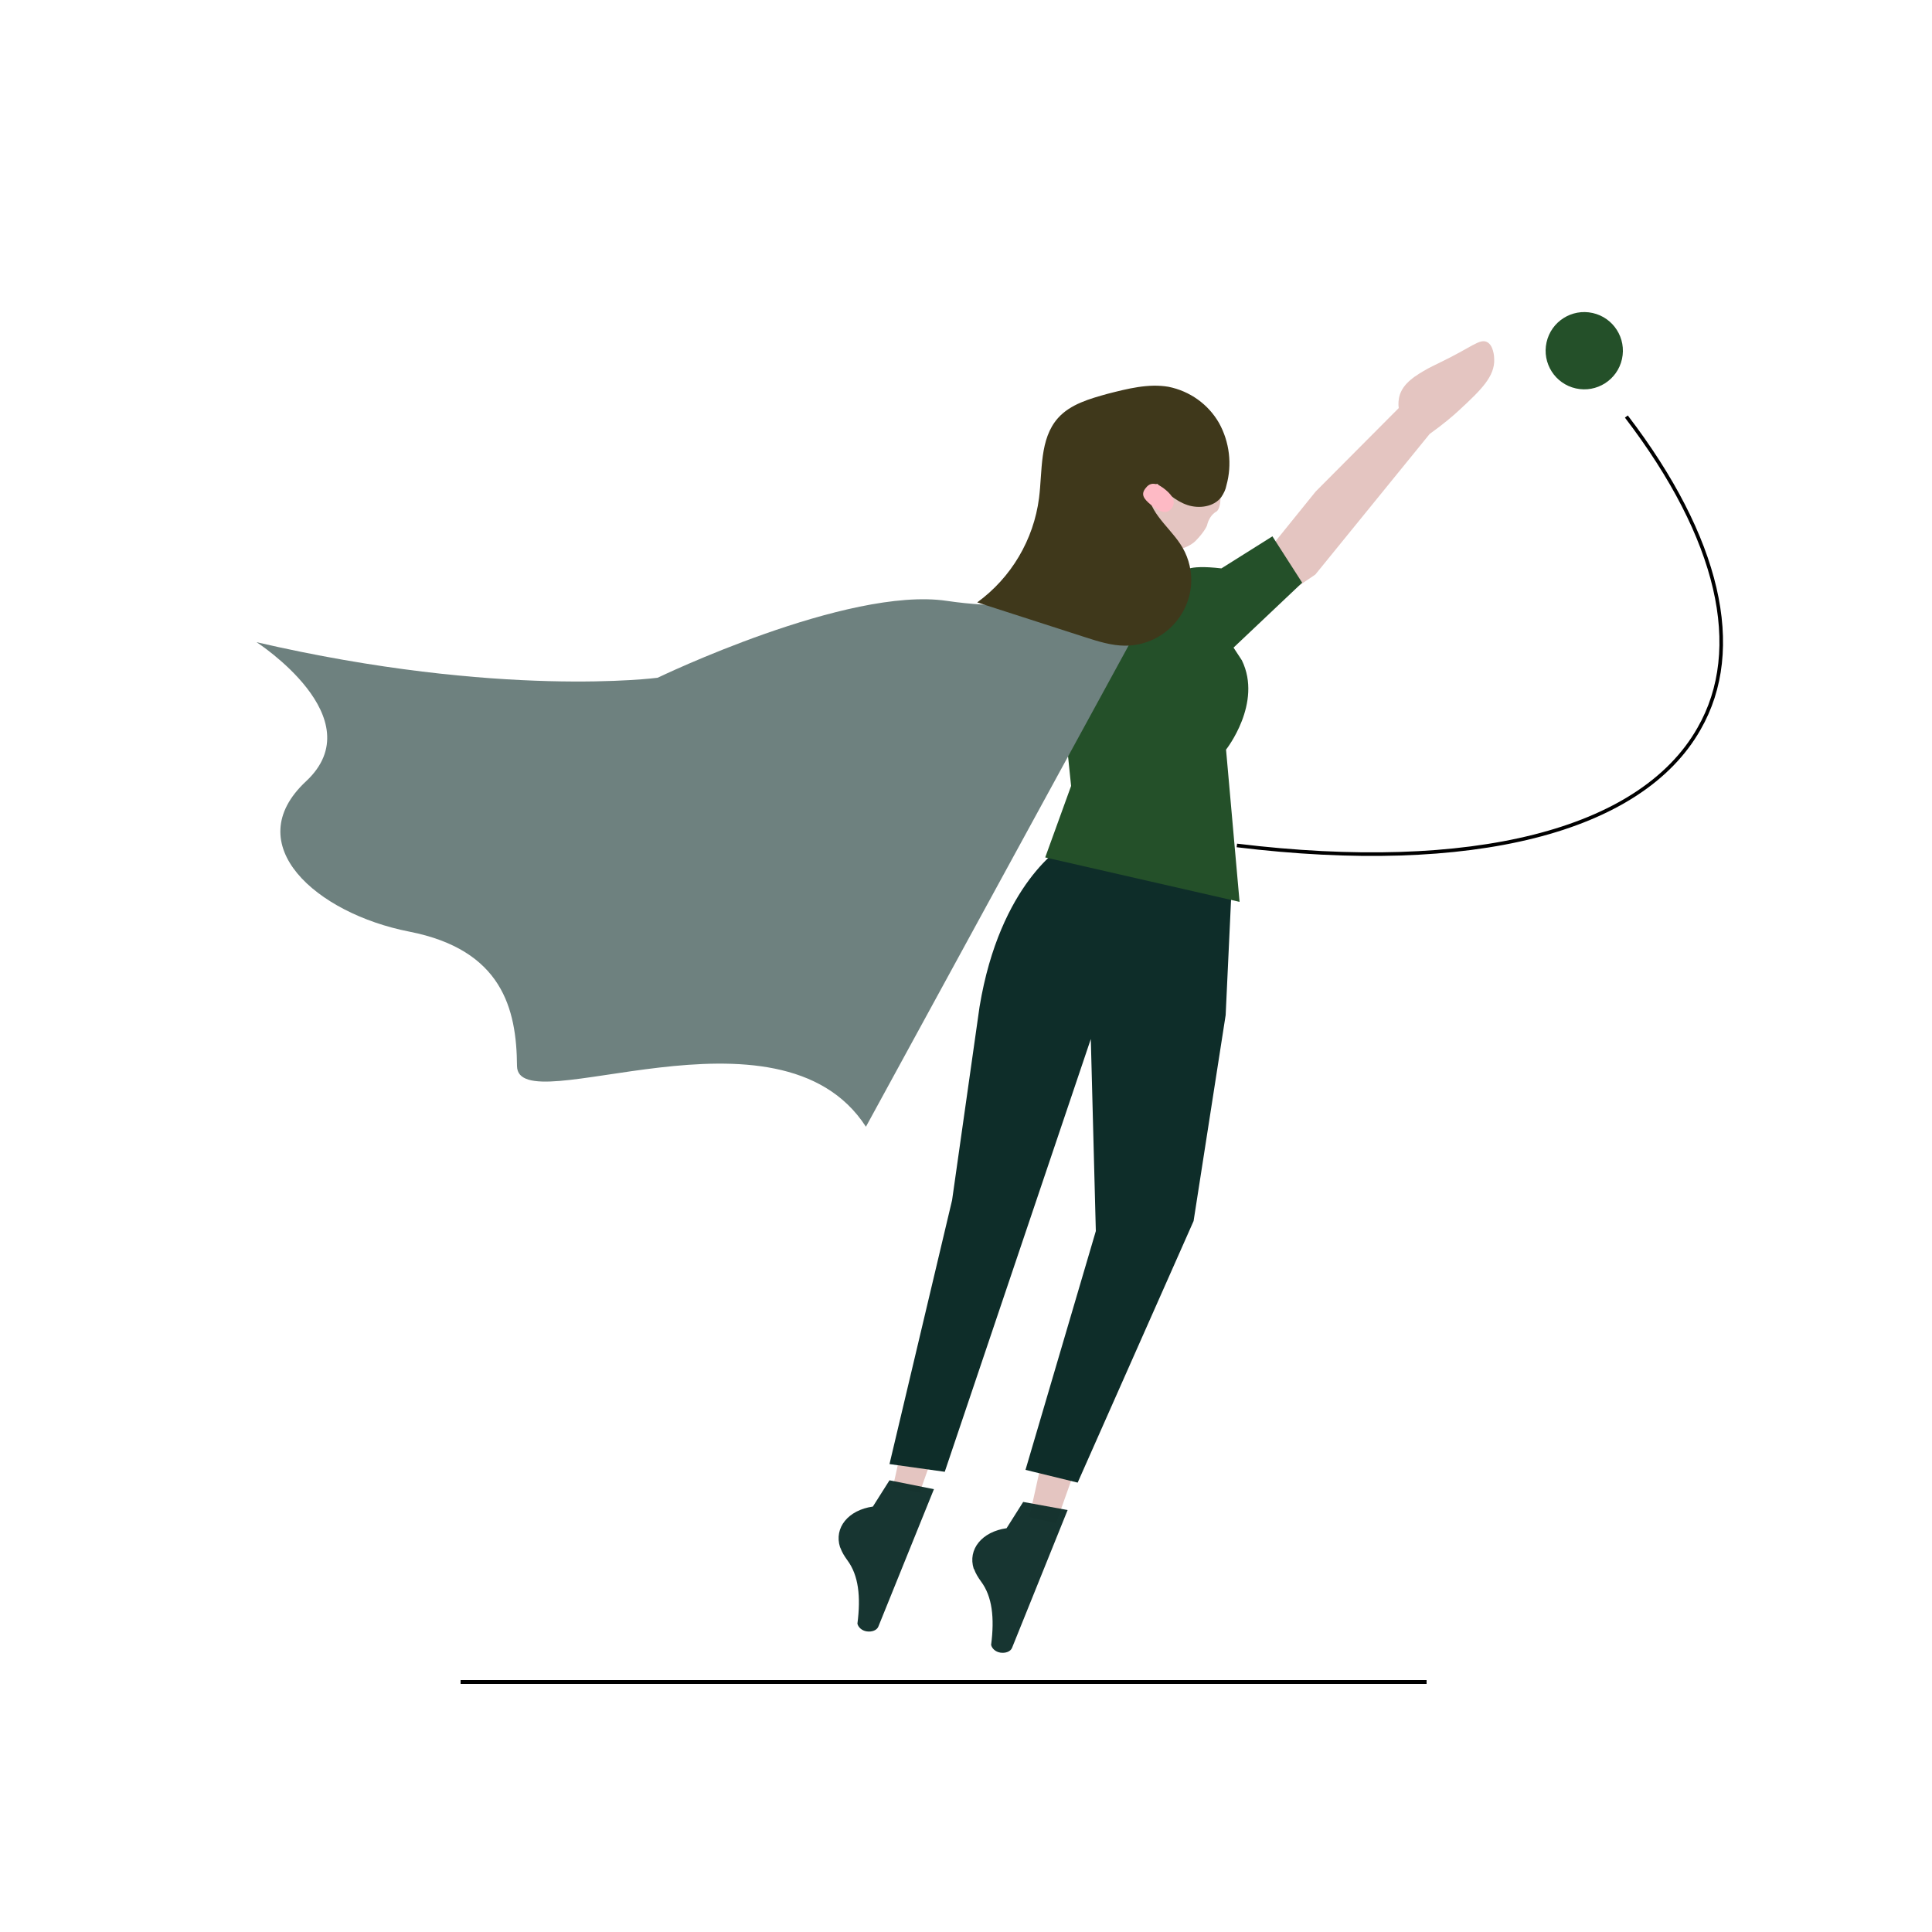 <svg xmlns="http://www.w3.org/2000/svg" xmlns:xlink="http://www.w3.org/1999/xlink" id="Layer_1" x="0px" y="0px" viewBox="0 0 500 500" style="enable-background:new 0 0 500 500;" xml:space="preserve"> <style type="text/css"> .st0{fill:none;stroke:#000000;stroke-width:0.93;stroke-miterlimit:10;} .st1{fill:none;stroke:#000000;stroke-miterlimit:10;} .st2{fill:#245029;} .st3{fill:#E4C5C1;} .st4{fill:#0E2D29;} .st5{opacity:0.1;enable-background:new ;} .st6{fill:#6E817F;} .st7{fill:#3F381B;} .st8{fill:#FEBAC5;} .st9{fill:#11221F;} .st10{opacity:0.96;fill:#0E2D29;} </style> <path class="st0" d="M420.9,107.8c24,31.4,30.7,60.1,18.8,80.8c-15.1,26.6-58.8,37.6-119.6,30.2"></path> <line class="st1" x1="119.2" y1="435.3" x2="369.2" y2="435.3"></line> <ellipse transform="matrix(0.217 -0.976 0.976 0.217 232.371 471.414)" class="st2" cx="410.2" cy="90.8" rx="10" ry="10"></ellipse> <polygon class="st3" points="266.4,392.6 273.3,394.2 282.5,368.3 272.3,366 "></polygon> <polygon class="st3" points="231.1,384.8 238,386.3 247.2,360.4 237,358.1 "></polygon> <path class="st3" d="M377.8,106c5.5-5.1,9.1-8.6,8.9-13.1c0-0.6-0.2-3.6-1.9-4.4c-1.9-0.9-4,1.4-12.1,5.3c-2,1-2.1,1-3.2,1.6 c-2.8,1.6-6.6,3.7-7.4,7.4c-0.1,0.6-0.3,1.5-0.1,2.8l-21.5,21.6l-14.3,17.7l6.5,9l7.7-5.2l29.6-36.4 C373.5,109.8,376.1,107.6,377.8,106z"></path> <path class="st3" d="M277.1,170l-15-5.9l-10,27.3l-29.9,38.9c-1.6,2.6-2.8,4.9-3.6,6.5c-1.1,2.2-1.3,2.9-1.2,3.7 c0.1,0.8,0.4,1.8,4.2,5.1c2.3,2,3.4,3,4.5,3.6c1.1,0.5,4.4,2.1,7.5,0.8c0.6-0.3,2.5-1.1,2.7-2.4c0.2-1.7-2.9-2.4-3.3-5.2 c-0.2-0.9,0.2-1,0.2-2.7c0-1.9-0.3-3.4-0.6-4.4c9.9-11.1,19.7-22.2,29.6-33.4L277.1,170z"></path> <path class="st4" d="M275.3,218.8c0,0-16.5,9.6-21.8,41.8l-7.1,50l-16.2,68.3l14.3,2l37.8-112l1.3,49.7l-18.2,61.8l13.5,3.3l30-67.7 l8.3-53.3l1.6-34.2L275.3,218.8z"></path> <path class="st2" d="M306.4,148l-34.7,1.9l5.5,53.5l-6.7,18.5l50.3,11.5l-3.5-39.4c0,0,9.5-12,4.1-23.1L306.4,148z"></path> <path class="st2" d="M300.8,154.9l5.6-6.9c0,0,0.3-2,9.7-0.9l13.2-8.3l7.7,12l-22.2,21L300.8,154.9z"></path> <path class="st2" d="M283.3,159.3c0,0-8.8-15.7-16.8-10.6c-8,5.1-9.3,26.6-9.3,26.6l19.6,7.7L283.3,159.3z"></path> <path id="a1b14455-bb06-4eca-a63d-5bd2b70c7569" class="st3" d="M300.5,110.4c4.9-1,10.5,4.9,12.8,9c3,5.3,3.2,11.8,1.5,13 c-0.2,0.1-0.7,0.4-1.2,1c-0.8,1-1.1,2-1.2,2.5c0,0-0.4,1.4-2.9,4c-2.6,2.8-11.5,4.6-15.9,1.1C286,134.9,291.8,112.2,300.5,110.4z"></path> <polygon class="st5" points="228.5,168.3 229,172.6 232.2,169.5 229.5,164.8 "></polygon> <path class="st6" d="M296.1,159.7l-72,131.9c-22.5-34.8-90.1-0.8-90.3-15.7c-0.1-14.9-3.9-30.1-27.9-34.8s-44.3-22.5-26.7-38.9 s-12.8-36-12.8-36c63.1,14.6,103.8,9.2,103.8,9.2s49.1-23.7,74.8-19.9s42.8-3.2,42.8-3.2C300.2,149.7,296.1,159.7,296.1,159.7z"></path> <path class="st7" d="M299.5,125.2c2.3,2.2,4.8,4.5,7.8,5.5s6.9,0.5,8.8-2.1c0.6-0.9,1.1-1.9,1.3-3c1.5-5.4,0.8-11.2-1.9-16.1 c-2.8-4.9-7.6-8.3-13.1-9.4c-5.2-0.9-10.6,0.5-15.7,1.8c-4.7,1.3-9.7,2.7-12.9,6.3c-4.8,5.4-4,13.6-4.9,20.7 c-1.4,10.8-7.2,20.6-16,27l27.9,9c3.4,1.1,6.9,2.2,10.4,2.2c9.4,0,17-7.6,17.1-16.9c0-3.4-1-6.7-2.9-9.5c-3.2-4.8-9.1-9-8-14.7"></path> <path class="st8" d="M301.7,126.8c1.8,1.5,2.8,3.2,1.4,4.9c-1.5,1.7-3.5,0.4-5.3-1.1c-1.8-1.5-2.7-2.7-1.2-4.4 C298,124.4,299.9,125.3,301.7,126.8z"></path> <path class="st9" d="M372.3,104.8"></path> <path class="st10" d="M276.3,390.8l-14.4,35.7c-0.4,0.9-1.6,1.4-3,1.2l0,0c-1.3-0.2-2.2-1.1-2.4-2c0.9-7,0.3-12.5-2.6-16.4 c-0.8-1.1-1.4-2.1-1.8-3.2L252,406c-1.6-5,2.1-9.6,8.5-10.5l0,0l4.3-6.8L276.3,390.8z"></path> <path class="st10" d="M241.7,385.4L227.3,421c-0.4,0.9-1.6,1.4-3,1.2l0,0c-1.3-0.2-2.2-1.1-2.4-2c0.9-7,0.3-12.5-2.6-16.4 c-0.8-1.1-1.4-2.1-1.8-3.2l-0.1-0.2c-1.6-5,2.1-9.6,8.5-10.5l0,0l4.3-6.8L241.7,385.4z"></path> </svg>